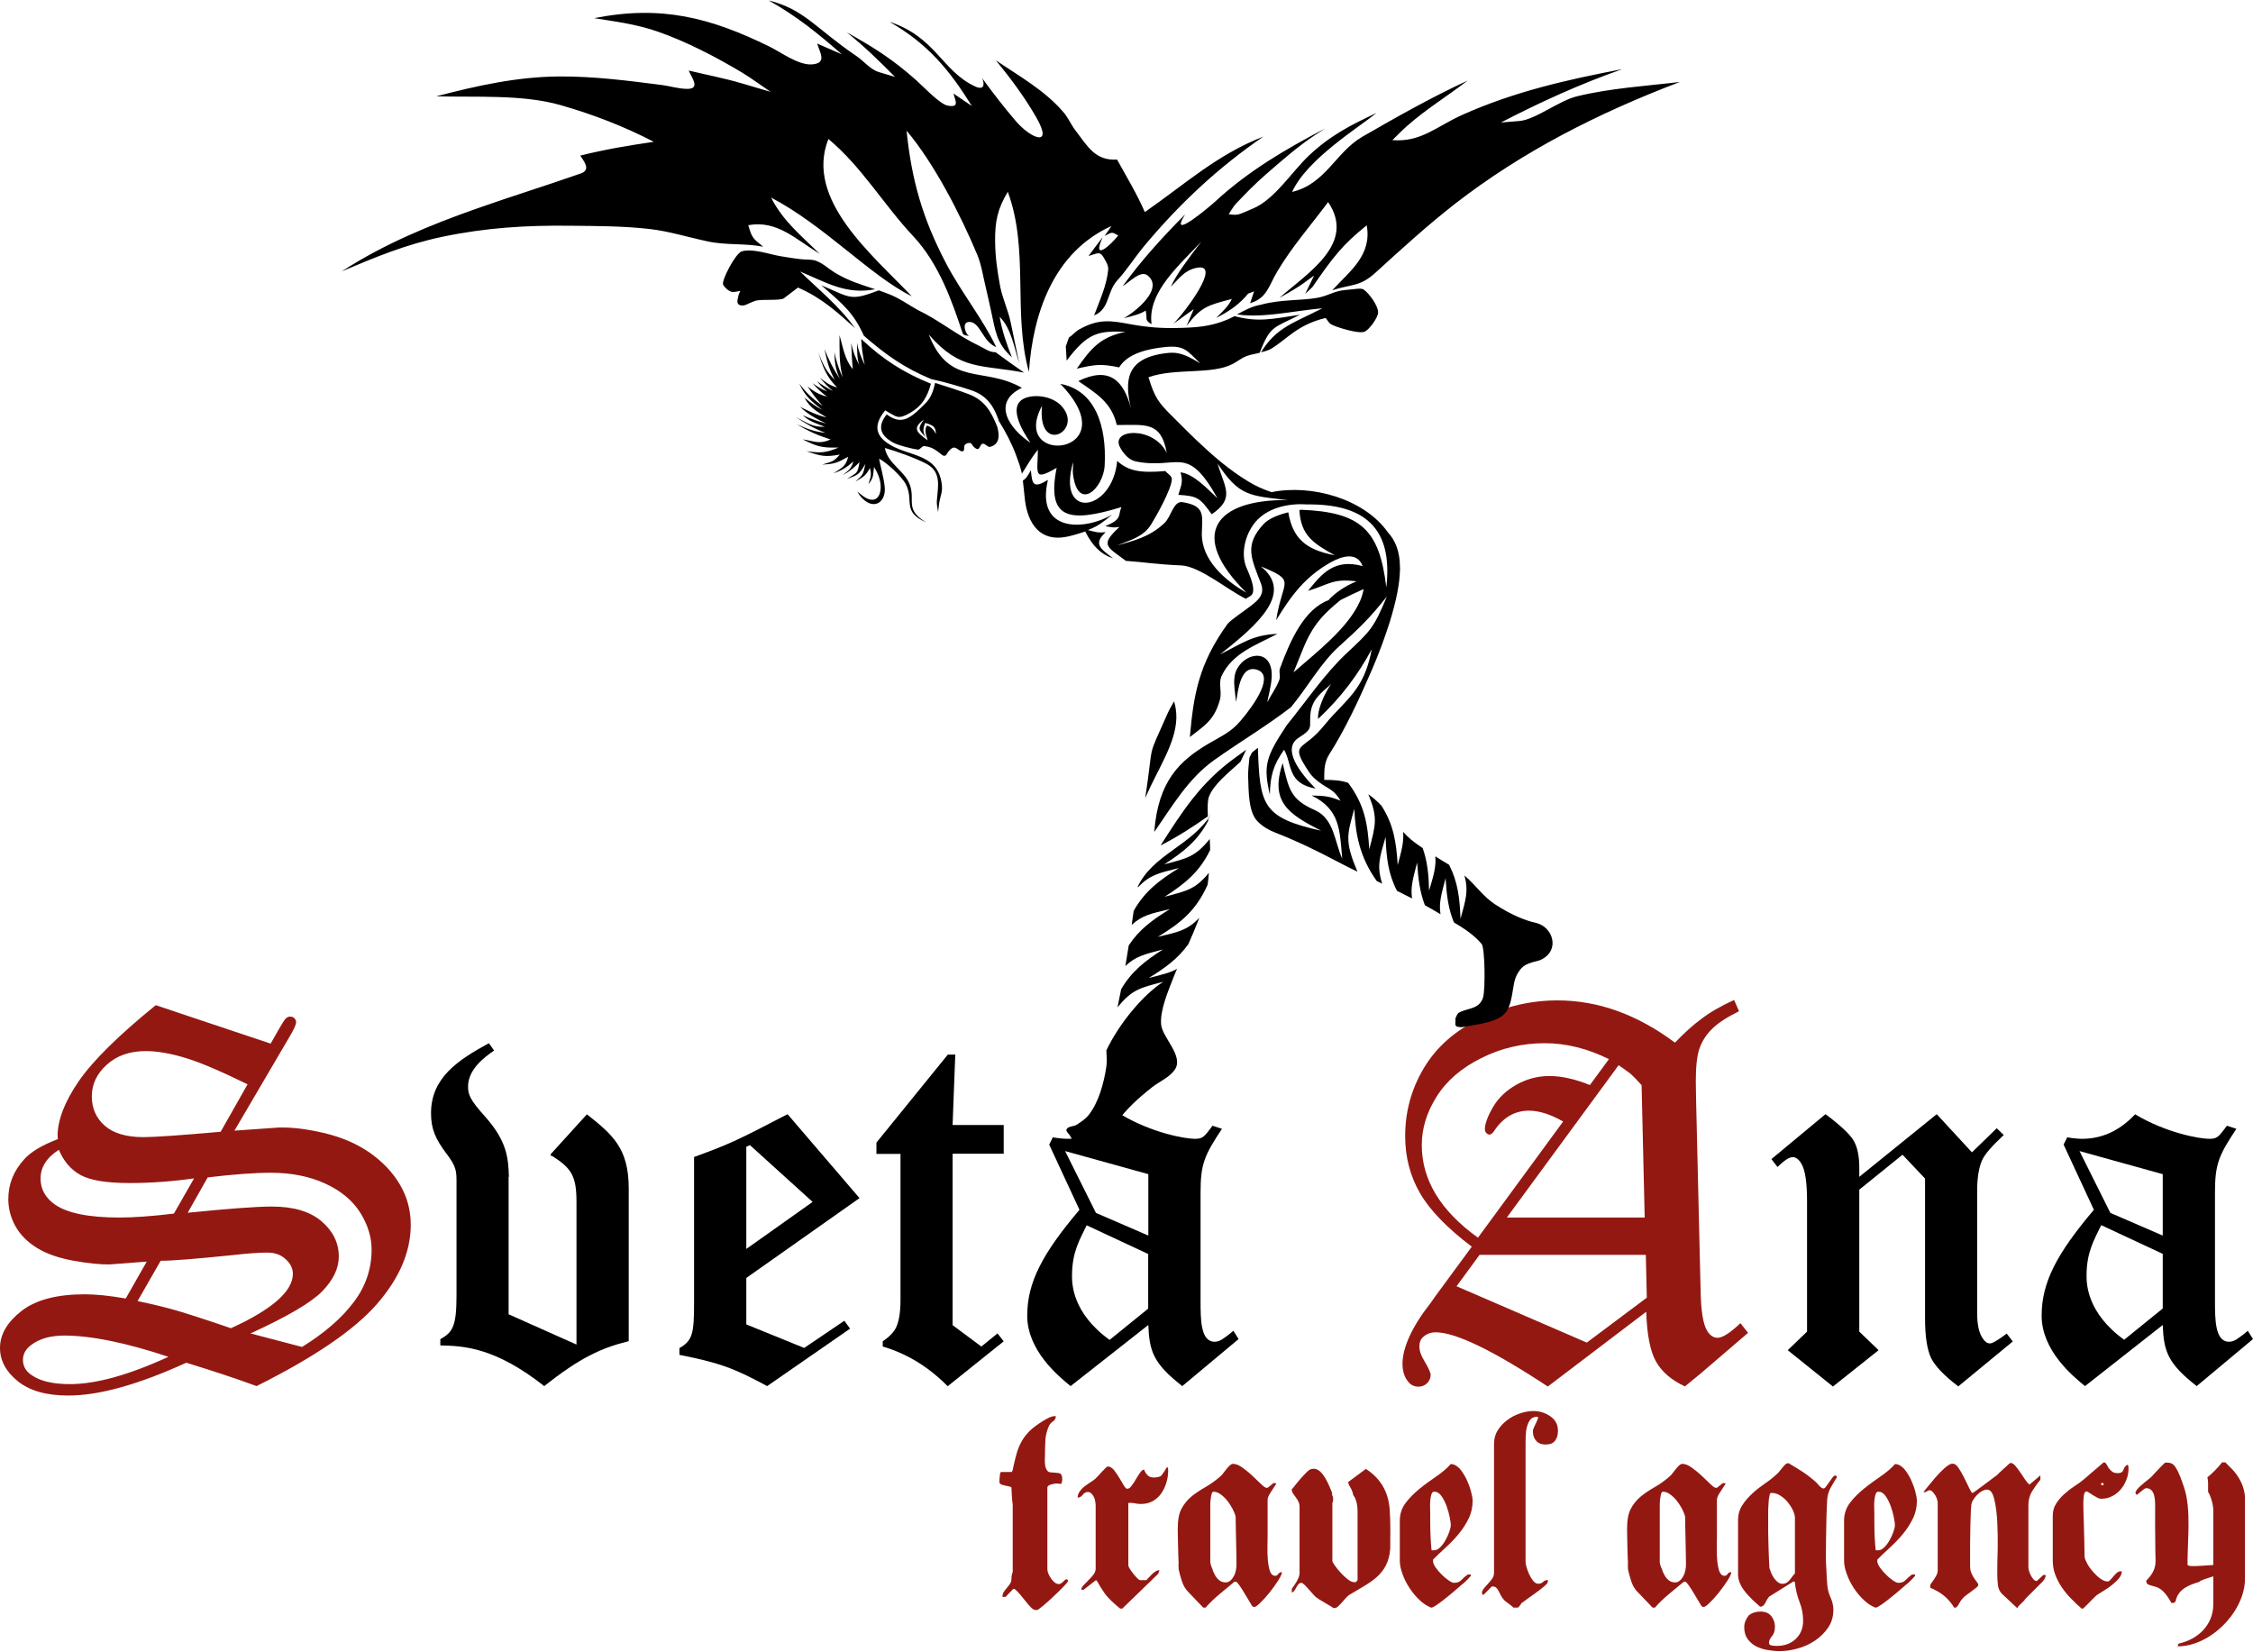 <?xml version="1.0" encoding="utf-8"?>
<!-- Generator: Adobe Illustrator 27.6.1, SVG Export Plug-In . SVG Version: 6.00 Build 0)  -->
<svg version="1.1" id="Layer_1" xmlns="http://www.w3.org/2000/svg" xmlns:xlink="http://www.w3.org/1999/xlink" x="0px" y="0px"
	 viewBox="0 0 1600 1173" style="enable-background:new 0 0 1600 1173;" xml:space="preserve">
<style type="text/css">
	.st0{fill:#941812;}
	.st1{fill-rule:evenodd;clip-rule:evenodd;}
</style>
<path class="st0" d="M110.6,713.8l81.6,27.3l6.1-10.7c2.2-3.8,3.7-6.2,4.6-7.1c0.9-0.9,2-1.4,3.2-1.4c1.2,0,2.2,0.4,3,1.2
	c0.7,0.8,1.2,1.7,1.2,2.7c0,1.7-1.5,5.1-4.5,10.1l-39.3,67l31.2-2.2c9.5-0.3,20.4,1,32.9,4c12.5,3,23.2,7.7,32.2,14
	c9,6.4,16.1,13.8,21.2,22.5c5.1,8.6,7.7,18.2,7.7,28.5c0,19.2-8,37.9-24,56.3c-16,18.4-44.5,37.8-85.5,58.3
	c-14.3-5.3-31-10.8-49.9-16.6c-34,15.5-61.9,23.3-83.8,23.3c-15.6,0-27.6-3.4-36-10.3C4.2,974,0,966.1,0,957.2
	c0-9.6,5.1-18.3,15.2-26.2c10.1-7.9,25.1-11.9,45.1-11.9c7.8,0,17.5,1,29,3l14.9-26.2l-26.5,2c-6.3,0.1-14.7-0.7-25.3-2.6
	c-10.6-1.9-19.3-4.9-26.1-9.1c-6.8-4.2-11.9-9.3-15.3-15.4c-3.4-6.1-5.1-12.5-5.1-19.3c0-10.7,3.8-20.1,11.4-28.4
	c4.8-5.3,12.8-10,23.8-14.2l-0.2-2.2c0-11.3,5-24.3,15-38.9C65.9,753.3,84.1,735.3,110.6,713.8L110.6,713.8z M175.8,770
	c-18.9-9.3-33.7-15.6-44.3-18.8c-10.6-3.2-19.9-4.8-28-4.8c-11.3,0-20.5,3.2-27.6,9.6c-7.1,6.4-10.7,13.9-10.7,22.5
	c0,8.4,3,15.4,9.1,20.8c6.1,5.4,15.3,8.2,27.5,8.2c8.2,0,26.4-1.3,54.9-3.8L175.8,770L175.8,770z M137.8,836.8
	c-15.7,2.2-30.9,3.3-45.7,3.3c-16.4,0-28-1.9-34.9-5.7c-6.9-3.8-12-9.8-15.4-17.9c-8.7,5.5-13,12.4-13,20.5
	c0,7.4,3.4,13.5,10.1,18.3c8.9,6.2,24.2,9.3,45.7,9.3c10.2,0,23.1-0.9,38.9-2.8L137.8,836.8L137.8,836.8z M133.3,861.2
	c28.7-2.9,48.6-4.4,59.8-4.4c15.4,0,27.1,3.5,35.3,10.5c8.1,7,12.2,15.3,12.2,25c0,8.5-4,16.7-11.9,24.8c-7.9,8-24.8,17.9-50.8,29.8
	l36.6,9.6c15.8-9.8,28-20.3,36.6-31.7c8.6-11.3,12.8-23.8,12.8-37.4c0-8.9-2.7-17.7-8.1-26.3c-5.4-8.6-13.7-15.5-24.8-20.6
	c-11.1-5.1-24-7.7-38.5-7.7c-11.7,0-26.7,1.1-45,3.3L133.3,861.2L133.3,861.2z M97.7,923.9c11.4,2.4,20.7,4.7,27.9,6.8
	c7.2,2.1,20,6.2,38.4,12.5c29.2-13.3,43.9-26.2,44-38.6c0-3.8-1.7-7.3-5.1-10.4c-3.4-3.2-7.7-4.7-13-4.7c-6.4,0-14.4,0.6-23.9,1.7
	c-26.3,2.7-43.6,4.1-51.9,4.1L97.7,923.9L97.7,923.9z M119.6,963.5c-30-10-54.6-15-73.8-15.1c-9.9,0-17.7,2.2-23.5,6.6
	c-4,2.9-6,6.4-6,10.7c0,4.4,2,8,6,10.7c6.2,4.4,15.4,6.5,27.3,6.5C68,982.9,91.3,976.5,119.6,963.5L119.6,963.5z"/>
<path d="M559.3,791.2c-35.6,18.5-40.8,21.1-66.4,30.4v103.8c0,21.5-1.1,26.7-10.4,31.9v4.8c27.8,5.6,37.8,8.9,62.3,22.2l58.9-40.8
	l-4.1-5.6l-28.5,19.3l-41.1-16.7v-33l80.4-56.7L559.3,791.2L559.3,791.2z M577.1,853.5l-47.1,33.4v-72.6l2.6-1.1L577.1,853.5
	L577.1,853.5z"/>
<path d="M622.4,811.4l50.7-62.5h5.3l-1.9,50h36.3v20.4h-36.3V941l20.4,15.2l11.5-9.3l4.4,5.6l-39.8,31.9
	c-13.6-13.8-29-23.2-46.1-28.2v-3.7c4.8-3.3,8-6.6,9.6-10.1c2-4.4,3-10.9,3-19.3V819.4h-17.1V811.4L622.4,811.4z"/>
<path d="M861.1,799.4c-5.9,7.8-6.7,9.3-12.6,9.3c-6.7,0-30.4-4.1-52.6-17.4c-8.5,8.9-20.4,17.4-37.8,17.4c-3.3,0-8.9-0.7-10.4-1.1
	l-2.6,5.2l21.5,46.3c-26.3,31.1-37.1,51.5-37.1,75.2c0,24.8,22.2,43,30.8,50l55.2-43.4c0.7,18.9,3.7,27.4,24.1,43.4l40-33.4
	l-3.7-5.9l-2.6,2.2c-4.4,3.3-7,5.6-10.7,5.6c-10,0-10-15.9-10-28.9v-77.1c0-20,2.6-26.3,15.2-45.2L861.1,799.4L861.1,799.4z
	 M815.5,877.4l-37.2-16.1l-21.9-43.9l59.1,16.4V877.4L815.5,877.4z M815.5,929.2L788,951.5c-26.7-19.3-26.7-40.2-26.7-45.7
	c0-16.7,5.6-25.7,10.4-35.7l43.7,20.4V929.2L815.5,929.2z"/>
<path class="st0" d="M1231.5,710.1l3.5,8c-8.7,4.3-15.2,8.5-19.4,12.8c-4.2,4.2-7.1,8.9-8.8,14c-1.7,5.1-2.5,12.7-2.5,22.9
	c0,3.3,0.1,7.6,0.2,13l3.2,135.1c0.2,14.9,1.8,24.6,4.7,29.2c2,3.3,4.5,4.9,7.4,4.9c3.5,0,8.9-3.5,16.2-10.4l5.4,6.9l-33.6,28.8
	l-11.2,9.2c-9.6-4.4-16.5-10.4-20.6-17.7c-4.1-7.3-6.4-19.1-6.9-35.3l-69.9,53.1c-39-25.7-65.5-38.5-79.6-38.5
	c-3.5,0-6.5,1.1-8.9,3.3c-1.8,1.5-2.7,3.8-2.7,6.7c0,3.2,1.2,6.6,3.5,10.3c3,5.1,4.5,8.4,4.5,9.9c0,2.3-0.9,4.3-2.5,5.9
	c-1.7,1.7-3.8,2.5-6.2,2.5c-3,0-5.5-1.2-7.3-3.6c-2.7-3.2-4-7.5-4-12.7c0-5.7,1.7-12.2,5-19.5c3.3-7.2,8.2-15,14.8-23.4
	c1.3-1.8,2.5-3.5,3.6-5.1l25.8-35.1c-17.4-13.2-29.7-25.8-36.7-37.9c-7-12.1-10.6-25.6-10.6-40.6c0-17.4,4.4-33.5,13.3-48.4
	c8.9-14.9,22.2-26.6,40-35.2c17.8-8.6,36.1-12.8,54.9-12.8c28.8,0,56.6,10,83.4,30c6.6-6.9,12.8-12.5,18.8-16.9
	C1214.4,718.8,1222.1,714.4,1231.5,710.1L1231.5,710.1z M1142.6,752.1c-15.2-7.5-30.4-11.3-45.5-11.3c-16.1,0-31.1,3.5-45.2,10.6
	c-14.1,7-24.7,16.2-31.7,27.4c-7,11.1-10.5,22.6-10.5,34.3c0,24.8,13.3,46.7,39.9,65.8l60.5-82.5c-9-5.1-17.1-7.7-24.3-7.7
	c-9.9,0-18.2,4.7-24.5,14.1c-1.2,1.9-2.4,2.9-3.6,2.9c-0.7,0-1.4-0.4-2.1-1.1c-0.7-0.7-1.1-1.6-1.1-2.7c0-3.8,1.9-9,5.7-15.6
	s9.4-11.9,16.8-16.1c7.4-4.1,15.2-6.1,23.4-6.1c8.4,0,18,2.1,28.7,6.4L1142.6,752.1L1142.6,752.1z M1165.8,770.6
	c-3.5-3.9-5.9-6.4-7.2-7.5c-0.8-0.8-3.9-3.1-9.1-6.7l-79.4,108.2h97.9L1165.8,770.6L1165.8,770.6z M1050.8,891l-16.4,22.4l92.5,40
	l42.6-31.9l-0.7-30.4H1050.8L1050.8,891z"/>
<path d="M1375.4,791.2l25,27.1l17.6-17.1l5,4.8c-8.4,7.8-13.5,13.7-15.3,17.7c-2.4,5.3-3.6,12.7-3.6,22.1v86.5c0,8,1.2,14,3.8,17.9
	c1.6,2.5,3.3,3.8,5.3,3.8c1.7,0,5.7-2.3,11.9-7l4.3,5.6l-38.7,31.9c-10-7.6-16.4-14.3-19.3-20.1c-2.8-5.9-4.3-15.3-4.3-28.2v-99.3
	l-16-16.9l-30.7,24.8v100.8l13.7,13.2l-32.4,25.8l-32.1-25.8l13.7-13.2V853c0-13.2-1.3-22.1-4-26.6c-1.8-3.1-3.9-4.7-6.2-4.7
	c-2.4,0-6,2.3-10.8,7l-4.3-5.6l38.4-31.9c10.6,7.9,17.3,14.2,20,18.8c2.7,4.6,4,11,4,19.2v6.5L1375.4,791.2L1375.4,791.2z"/>
<path d="M361.4,835.7c-0.4-13.7-1.5-25.6-17.1-43c-10.7-11.9-11.9-15.6-11.9-21.1c0-12.2,11.5-20.8,18.5-25.6l-3.7-5.2
	c-21.9,11.9-41.1,24.5-41.1,49.7c0,11.1,3,18.2,11.1,28.9c6.7,8.9,7,11.9,7,20v80.8c0,22.2-3,25.9-11.5,30.8v4.4
	c16.3,0.4,38.5,1.1,73.8,28.9c25.2-20,40.4-27.1,60-31.9V843.9c0-28.5-11.5-38.2-29.7-52.6l-25.7,28.3v1.4l0.5-0.4
	c14.5,8.9,17.8,14.8,17.8,33v101.2l-48.2-21.5V835.7L361.4,835.7z"/>
<path d="M1581.5,799.4c-5.9,7.8-6.7,9.3-12.6,9.3c-6.7,0-30.4-4.1-52.6-17.4c-8.5,8.9-20.4,17.4-37.8,17.4c-3.3,0-8.9-0.7-10.4-1.1
	l-2.6,5.2l21.5,46.3c-26.3,31.1-37.1,51.5-37.1,75.2c0,24.8,22.2,43,30.8,50l55.2-43.4c0.7,18.9,3.7,27.4,24.1,43.4l40-33.4
	l-3.7-5.9l-2.6,2.2c-4.4,3.3-7,5.6-10.7,5.6c-10,0-10-15.9-10-28.9v-77.1c0-20,2.6-26.3,15.2-45.2L1581.5,799.4L1581.5,799.4z
	 M1535.9,877.4l-37.2-16.1l-21.9-43.9l59.1,16.4V877.4L1535.9,877.4z M1535.9,929.2l-27.4,22.2c-26.7-19.3-26.7-40.2-26.7-45.7
	c0-16.7,5.6-25.7,10.4-35.7l43.7,20.4V929.2L1535.9,929.2z"/>
<path class="st1" d="M664.1,271.9c-1.1,5-2.8,10.3-6.4,14c-10.9,11.1-17.1,16.4-28,8.4c-6.6,8.2-5,14.8,4.8,20.1
	c3.5,1.9,13.5,4.4,17.4,4.9c1.4,0.1,2.8-2.5,4.2-2.5c4.9,0.3,7.9,2.4,10.7,4.5c2.6,2,4.1,4,6,0.5c0.8-1.4,2.2-3,3.6-3.7
	c2.8-1.4,5.4,3.3,7.5,2.3c1.4-0.6,0.3-3.3,1.3-4.5c0.9-1,2.5-1.6,3.8-1.3c1.3,0.3,1.6,2.1,2.7,2.9c0.9,0.7,2,1.7,3,1.3
	c1-0.4,1.7-3,2.6-3.5c2-1.2,3.9,2.6,6,2c6.7-1.9,6.6-8.1,4.9-14.3c-4-9.9-8.4-18.5-20-23C681.5,277.4,672.5,274.6,664.1,271.9
	L664.1,271.9z M944.3,425.2c3.9-3.9,9.9-8.6,19.1-12.4c-17.2-2-18.4,1.8-34.5,6.8c9.9-12.4,18.8-23.1,38.8-17.6
	c-3.9-10.2-14.3-7.3-22.6-2.7c-18.1,10.1-28.1,23.5-38.8,41.1c4.4-29.1,15.1-27.4-10.9-38.2c23.3,18.6-1.3,40.8-29,62.5
	c15.8-7.8,22.8-13.8,40.8-14.6c-14.9,7.9-32,13.5-39.7,30c-2.3,5,0.3,11.2-1.1,16.6c-3.9,14.3-10.3,18.1-21.4,26.7
	c2.6-29.8,6.2-51.9,26.8-80.4c0.9-0.9,1.8-1.8,2.9-2.7c14.5-11.4,24.9-15.2,20.8-25.9c-6.9-18-12.1-27.3,2-42.4
	c3.5-3.7,10.1-6.4,17.4-8.2c3.1,18.4,12.3,26.6,33,30.5c-15.2-8.4-24.2-14.2-25.1-32.1l1.2-0.2c42.9,1.6,55.7,14.7,60.5,55.1
	c5-42.7-16.1-59.3-56.1-58.9l0,0c-12.5-0.9-26.5,1.9-35.3,10.8c-8.2,8.2-12.7,23.6-7.7,34.6c9.9,21.9,1,18.9-0.4,21.7
	c-12.4-5.7-32.8-23.3-46.3-23.8c-16.1-0.6-29.2-2.6-36.5-3c-0.9-0.1-1.8-0.1-2.6-0.2c-13.6-10.3-18.8-11-4.6-24.1
	c-5.5,0.8-6.3-0.1-10.1-0.5c12.5-5.4,8.8-7.4,11.5-13.6c-37.3,11.4-53.3,8.6-46-27.9c-16.7,9.7-13.6,4.3-13.3-12.8
	c-4.4,5.2-7.7,11.2-11.4,17l-0.1-0.6c-1-4.4-2.5-8.6-4.1-12.8c-3.2-8.5-7.4-16.4-12.1-24c-3.4-10-8.1-18-19.7-21.9
	c-7.5-2.5-19.3-6-28.4-7.9c-19.2-8-32.2-17.2-47.8-30.8c-7.5-16.4-14.2-21.8-30.2-35.8c21.4,9,20.3,11.3,40.8,3.6
	c2.8,1,5.6,2,8.5,3.2c6.7,2.8,12.7,7.1,19.1,10.7c15,7.1,28.1,18.1,43.5,25.4c3.8,1.8,7.6,4.8,11.8,4.6c6.7,4.9,13.4,9.8,20.3,14.5
	c-30.7-5.9-45.1-1.1-67.7-27c14.7,37.5,38.7,22.2,66.1,37.8c-22,10.6-8.5,29.4,6.1,39c-5-7.3-18.4-28.2-1.7-32.4
	c7.9-2,18.4,0.3,23.9,6.5c15.8,17.6-17.5,35.2-14-0.3c-23.7,44,62.1,34.9,13-15.6c24.8,4.5,33,29.9,31.5,57.9
	c-0.9,16.5-19.1,33.4-22.5,6.2c-0.4-2.8,0.2-5.8,0.1-8.5c-12.1,41.4,27.9,35.6,31.3-0.9c8,7.3,16.6,8.7,34.2,7.2
	c1.5,1.9,4.6,3.3,4.6,5.8c-0.2,7-11.1,26.3-14.7,32.1c-5.7,9.1-15,11.1-24.3,15c12.8-3.7,23.1-6.1,33.6-15.8
	c5.2-4.9,6.4-16.1,13.1-15c16.2,2.7,13.9,9.4,13.6,22.1c-0.4,18.9,16.5,33.6,31.7,42.2c-41.9-41.2-22.2-66.3,29.2-65.8
	c-27.4-3.1-34.5-2.9-49.7-25.9c4.9,17,12.7,24.5-4.2,36c-8.2-11.4-9.8-13-23.7-13.8c2.1-7.2,3.5-8.6,1.6-16
	c9.7,1.3,19.3,12.1,26.2,18.4c-21.9-39.1-27.8-20.1-57.9-26.1c-4.9-1-8.6-5.3-11.1-9.7c-7.8-13.6,23.8-15.7,33,3.7
	c-4.1-22.9-15.2-19.8-35.5-19.9c-3.7-16.2-14.8-22.5-27.3-31.2c21.4-10.4,32.1-1.3,37.5,19.9c-5-20.6-3.7-36.9,26.5-39.9
	c9-0.9,15.2,3.2,22.6,7.4c-9.3-8.7-10.9-12.9-24.6-11.6c-11.4,1.1-26.9,4.2-33,14.5c-12.8-2.7-17.1-2.1-30.1,0.9
	c10.2-14.7,16.8-22.4,34.6-26.2c-19-0.7-26.7,0.3-41.8,20.5l-0.6-10.1l2.2-6.3c2.6-1.6,4.5-4.2,7.2-5.7c14.1-8,22.9-6.3,37.4-3.6
	c11.2,2,21.2,2.8,32.7,2.5c12.9-0.3,23.1-0.9,35.1-5.9c1.8-0.8,3.5-1.6,5.2-2.5c16.5,4.3,25.4,2.3,46.5-1
	c-18.6,9.5-21.1,7.5-28.6,27c-1.5,0.3-2.9,0.7-4.3,1c-7.7,1.4-9.6,4.2-15,7c-15.1,7.8-40.6,2.6-59.7,9.4
	c4.3,13.8,6.6,17.6,16.9,27.7c5.7,5.6,11.3,11.4,17.1,16.9c11.8,11.2,23.2,21.1,37.2,29.6c5.2,3.2,10.7,5.5,16.2,7.4
	c28-5.8,65.7,4.5,82.6,28.5c5.6,6,8.5,14,8.6,24.6c0,0.8,0.1,1.5,0.1,2.3l-0.1-0.2c-0.2,9.9-2.6,21.9-7.2,36.8
	c-3.5,11.2-7.9,23-13,34.8c-9,20.8-18.7,41.6-29.8,59c-4,6.3-3.7,11.5-3.8,18.5c7.5,0,12.4,0.5,17,2.1c11.6,15.4,13.9,29.1,15,47.2
	c4.5-17.2,6.3-22.4-0.7-39.1c3.7,2.6,6.7,5.3,9.4,8.2c8.6,13.4,10.5,26,11.5,42.1c2.8-10.5,4.5-16.6,3.8-23.6c0.9,1,1.9,2,2.9,3
	c3.3,3.2,7.1,5.9,11,8.5c3.4,9.4,4.3,19,4.6,30.3c3.2-10.9,5.1-17,4.4-24.4c3.2,2.1,6.5,4,9.8,6c6.2,12.2,7.6,23.9,8.1,38.4
	c3.8-13.9,5.8-19.9,2.8-30.8c7.6,6.4,13.3,15,21.6,20.4c11.8,7.7,21.6,11.6,29,13.2c12.3,2.7,17.7,19.7,3.6,26.3
	c-1.9,0.9-4.1,1.1-5.9,1.7c-4.3,1.4-6.5,2.3-9.2,5.9c-3.2,4.5-3.7,7.7-4.6,13.2c-0.9,5.5-1.7,11.4-4.8,16c-4.5,6.8-18,8.7-25.2,9.9
	c-3.3,0.5-6.9,1.8-10,0.6c-1.6-0.6-0.7-3.4-0.9-5.1c0-0.3,0-0.7,0.1-0.9c0.7-1.3,1.1-3.1,2.4-3.8c6.1-3.4,14.4-2.2,17.1-10.7
	c1.7-5.5,1.4-35.3-1-38.1c-5.4-6.4-12.5-11-19.7-15.3c-4-9.7-5.2-19.6-5.9-31.4c-3,11.5-4.9,17.7-3.6,25.6
	c-3.6-2.2-7.4-4.3-11.1-6.4c-3.6-9.4-4.8-19-5.5-30.3c-3,11.5-4.8,17.6-3.6,25.5c-3.6-1.8-7.1-3.6-10.7-5.4
	c-6.3-12.1-7.6-23.8-8.1-38.3c-4.3,14.9-6.4,20.7-2.4,33.2l-3.9-1.9c-11.8-16.5-15.2-32.8-15.9-51.3c-5.2,18.7-6.9,23.1,2.2,44.7
	c-5.4-2.6-10.7-5.3-16-8.1c-12.9-6.8-26.6-13.5-42.7-19.8c-4.4-1.7-8.7-4.3-12.1-7.7c-6.9-6.8-6.4-22.5-6.8-31.3
	c-0.2-4.7,0.5-9.4,0.9-14.1l1.8-3.6l4.2-3.4c1.4,40.5,2.9,49.6,44.9,58.9c-22.9-11.7-36.6-20.3-27.3-48c4.4,18.3,5.3,25.7,22.9,33.4
	c13.8,6.1,14,22.9,19.4,34.4c-1.8-19.6-1.2-34.8-21.7-44.8c8.7,0.2,12.4,0.4,20.5,3.7c-4.9-8.2-8-7.8-15.3-13.2
	c-2.7-2-5.3-4.4-7.1-7.2c-12.9-19.5-6.4-15.3,5.7-27.4c4.1-4.1,7.9-9.4,12-13.6c14.4-15,22.3-22.6,26.9-46.2
	c-9.7,18-21.6,34-38.1,49.5c-0.8-5.5,4.1-17.7,9.2-24.7c-7.5,6.7-13.7,10.9-14.7,21.4c-0.9,9.3,2.4,9.9-8.2,16.6
	c-12.7,8,1.4,25.6,11.9,36.2c-20.4-3.8-16.4-17.1-22.4-27.6c-7.7,11-9.8,18.4-10.1,31.9c-4.7-20.6-3.1-26.6,12.2-49.6
	c0.1-0.1,0.2-0.1,0.2-0.2c13.1-16.2,27-36.5,41.9-50.4c17.3-16.2,19.5-18.1,28.8-40.5c-12.2,15.4-19.9,22.8-33.7,35.2
	c-13.2,11.8-22.6,29.2-34.4,43.4c-17.7,13.6-36,24.4-54.6,37.6c-18.5,13.2-29.7,32.7-42.5,51c2.8-36.4,18.2-50.7,38.7-62.8
	c9-5.3,15.7-8,22.5-16c10.1-11.8,24.9-33.2,11.1-36.6c-11.1-2.7-12.7,14.5-14.2,23.1c-0.9-9.5-2.8-17,0.7-23.5
	c6.6-12.3,25.7-14.5,24.6,6.1c-0.4,6.8-2.6,13.8-3.1,17.6c2.5-5.1,6.2-9.7,8.6-16.1c0.8-2.1-0.4-5.5,0.3-7.7
	c7.5-20.6,17.5-42.4,34.6-48.7L944.3,425.2L944.3,425.2z M968.4,418.3c-5.5,2.4-11,5.1-16.4,7.8c-12.1,9.9-19.6,17.4-26.6,34.6
	l-6.8,16.8c16.1-14.2,38.9-31.4,47.4-51C967,424.1,967.9,421.3,968.4,418.3L968.4,418.3z M977.2,193.3c18.4-16.8,36.3-33.1,56-48.5
	c48.1-37.3,101.5-64.4,159.8-86.6c-24.1,2.9-49.5,4.4-73.1,10.2c-12.8,3.1-29.4,16.5-40.7,17.5l-13.3,1.1
	c28.4-14.7,56.1-27.3,86.2-37.9c-39.3,7.5-76.9,16-113.7,32.5c-17.9,8-29.3,19.6-49.6,17.9c3.5-3.4,6.9-6.9,10.5-10.1
	c13.6-12,28.7-21.2,43-32.2c-26.1,12.1-49.8,25.5-74.8,39.9c-18.9,10.9-26,33.5-49.9,39.2c10.7-23.4,47.2-45.7,60-56.1
	c-18.8,8.8-33.1,16.1-48.5,30.7c-11.8,11.3-24.1,30.8-39.1,37.1c-10.9,4.6-10.5,5.1-17.4,4.1c1.7-2.5,3.1-5.3,5.2-7.5
	c6.7-7.1,13.5-14.1,20.9-20.5c10.4-9.1,23.9-20.9,35.5-28.4l7-4.5c-28.1,14.6-54.8,30.3-78.3,52c-3.3,3.1-33.9,29-21.3,9.1
	c-16.7,16.7-31.9,33.7-44.3,50.9c4.8-2.8,12.7-11.6,17.7-7.6c13.3,10.8-14.6,29.7-17.2,30.4c7.5-1.7,13.4-3.6,15.8-5.5
	c1.5,5.9-1.3,6.5,4.2,9.7c-3.1-23,20.6-42.6,35.4-58.7c-9,11.7-17.9,23.5-21.7,32.1c6-5.9,9.5-11.6,18.3-13.4
	c18.7-3.9-9.1,32.5-16.5,39.7l14.5-10.4l-5.2,12c10.6-13.9,15.5-14.8,32.2-19.2c-2.1,4.8-6.7,9.1-11.1,13.4
	c9.7-4.7,17-10.2,22.7-17.2l4.2-1.6l-2.8,8.4c12-3.6,13-11.9,19.2-22.4c10.3-17.4,24.1-33.2,36.2-49.4c19.8,29.3-13.9,49.9-34.6,68
	c17.2-9.4,20-12.8,24.6-15.8l-6.3,13l5.1-4.8c15.1-22,21.6-30.2,38.6-43.9c3.8,21.1-11.7,32.3-24.5,46.1
	C960.4,201.5,965.6,203.9,977.2,193.3L977.2,193.3z M723.8,257.9c-3.4-10.4-5.6-24.9-13.9-32.9c1.8,10.1,4.9,19.2,8.7,28.7
	c-11.1-10-11.7-19-14.8-33c-1.3-5.8-2.5-11.5-3.9-17.3c-1.8-7.4-2.9-15.2-5.8-22.3c-11.8-28.3-30.7-65.2-50.3-88.3
	c3.7,35.6,11.4,62.3,28,94.1c10.7,20.5,25.8,39,35.7,59.6c-9.7-3.8-11.2-17.7-19-17.9c-6-0.1-2.8,9-0.1,10.2c-1.5-0.7-4.1-0.4-4.7-2
	c-7.4-22.3-16.7-49.3-35-68.9c-21.1-22.4-36.6-49.4-60.4-69.2c-17,42.9,31,82,59.2,111.7c-29.1-14.3-61.9-50.2-99.9-70.1
	c8.3,16.5,21.5,27.2,34.6,40c-17.2-10.4-30.2-24.1-50.8-20.4c2.6,8.9,3.1,9.3,10.6,15.3c-13.2-2.6-26.1-0.9-39.5-3.8
	c-13.8-2.9-27.3-7.2-41.3-8.8c-18.5-2.1-37.2-2.1-55.9-2.3c-31.6-0.4-60.5,1.4-91.4,7.9c-25.7,5.4-47.1,14.3-71.2,24.5
	c30.3-19.6,62.9-33,96.2-44.7c24.3-8.6,49-16.2,73.5-24.8c7.6-2.6,2.2-8.7-0.3-12.7c17.5-4.4,34.4-7.2,52.2-9.8
	c-21.2-11-43-19.4-66-26c-27-7.8-60.4-5.5-88.5-6.3c28.8-7.5,57.3-13.9,87.3-14.1c24.4-0.2,49.1,3,73.2,6.1
	c5.9,0.8,11.7,2.7,17.7,2.7c9.6,0.1,3.3-7.8,1.1-13c12.5,3,25.1,5.4,37.4,9l20.7,6.1c-6.7-4.5-13.2-9.4-20.1-13.6
	c-18.7-11.2-40.2-22.4-60.7-29.4c-14.5-5-29.3-6.9-44.4-9.3c47.7-9.5,82.6-0.3,124.3,20.1c8.4,4.1,20.8,13.6,30.7,12.7
	c10.4-1,5.3-8.2,3.3-14.8l17.6,7.7c-17.7-15.4-31.7-26.8-52-38.3c25.6,6.5,33,19.6,62.3,39.5c5.5,3.7,9.7,9.5,16,11.4l11.4,3.4
	C624.5,43.4,613.9,33,601.4,23C621,33.9,634,42.2,650.6,56.9C654.9,60.7,667.4,74,673,75c8.7,1.6,5.4-3.4,4.1-8.6l13.1,8.9
	c-15.9-25.5-31.1-44.1-58.5-59.8c32.9,10.8,37.1,34.8,60.6,45.8c6.9,3.3,7-1.8,5.2-5.8c7.7,10.6,15.5,20.7,24,30.6
	c10.7,12.4,26.9,18.9,14.4-2.8c-8.2-14.3-18.2-27.7-28.7-40.5c16.9,11.5,34.9,21.4,48.3,37.2c3.2,3.8,5.1,8.5,8.1,12.4
	c8.8,11.6,14.2,21.9,29.7,20.9c6.8,12.4,14.1,24.3,19.7,37.3c28.2-19.5,51.2-40.8,84.2-53.6c-32,21.9-59.3,47.4-84.3,77.3
	c-6.8,8.1-12.4,17.1-19.5,24.9c-7.6,8.5-5.3,20.3-16.4,24.8c3.9-10.5,8.9-21.2,10-32.4c0.2-1.9-0.5-3.8-1.4-5.5
	c-4.3-8.1-4.2-6.9-12.6-4.3c3.4-4.5,6.7-9,10.1-13.4c-8.2,18,5.9,5.6,11-1.2c-4.9-2.8-4.2-2.3-9.7,0.3c1.7-2.3,3.4-4.6,4.9-7
	c-41.3,18.7-55.8,62.3-58.6,103.6c-11.6-41.8,0.3-86.5-15-127.9c-7.2,12-9.2,20.9-9,35.5c0.1,10.7,1.6,21.3,3.6,31.8
	c1.7,8.6,5.6,16.7,7.4,25.2L723.8,257.9L723.8,257.9z M594.5,275.1c-7.3-7-10.4-14.8-13.3-24.9c2.9,8.1,5.5,13.5,11.6,19.5
	c-4.1-7.6-5.5-13.2-7.3-21.8c3.2,8,6.2,13.9,10.9,21.1c-3.2-7.1-3.5-11-3.9-18.9c1.5,6.6,3.1,11.6,5.9,17.9
	c-2.7-11.1-2.1-18.8-2.2-30c2.5,8.8,3.7,17.3,9.4,24.1c-0.6-6.2-0.8-12.3-1.1-18.5c1.3,6.2,2.8,10,5.7,15.7
	c-1.7-5.1-1.4-10.5-1.6-15.9c1.1,6.1,2.9,10.1,5.5,15.7c-1.4-6.3-2.2-12.4-2.5-18.4c15.4,14.5,30,23.9,49.5,31.8
	c-2.5,9.2-6.2,15.7-14.6,20.6c-9.1,5.2-9.5,2.9-17.9-1.7c-5.4,6.8-9.5,15.3,1.1,22.9c14,10.1,34.9,6.9,38.8,27.5
	c1.5,7.8-0.8,9.7-1.6,16l-0.7,5.8c-0.3-2.6-1.1-5.3-0.9-7.9c0.7-9.8,3.6-20.3-7.1-26.2c-7.3-4-22.2-9.3-29.8-11.4
	c2,11.2,13.8,15.9,17.6,25.8c4.4,11.5-4,17.8,11.9,27.1c-17.7-7.7-8.6-15.4-14.6-27.1c-2.8-5.5-13.6-15.4-19-18.2
	c0.5,3.7,3.3,12.9,4,20.2c1,10.2-7.1,16.6-15.7,8.2c-1.5-1.5-2.8-3.2-3.7-5c1.1,0.9,2.8,2.3,4.6,3.6c8.1,5.4,12.3,0.1,11.9-7.9
	c-0.2-4.6-2.2-9.2-4.7-13.2c-0.8,6-0.1,7.5-4,12.2c1.6-5.2,2.4-6.1,1.1-11.5c-3,5.6-4.6,6.3-10.3,9.7c5.4-5,5.3-4.5,7.1-12.6
	c-4.5,7.5-4.8,7.7-13.1,10.7c7.1-4.7,7.4-3.2,8.9-11.9c-4.1,4-6.8,6.5-11.9,9.2c4.5-3.8,5.7-4,7.6-9.7c-5.3,4.4-7.6,6.1-14.2,8.4
	c5.7-3.7,8.9-4.9,10.4-11.7c-7.6,4.2-9.6,5.1-18.4,5.5c6.6-2.1,7.9-1.7,12.5-7.1c-10.4,1.9-13.5,1.1-23.7-2.4
	c10.4,1.4,13.3,1.3,22.9-2.6c-12.3,0.3-15-0.6-25.6-5.8c8.6,1.3,11.6,3.7,19.9,0.1c-8.9-2.9-15.7-5.8-23.8-10.7
	c7.6,3.3,12,5.1,20.2,6c-8.3-3.1-13.8-6.4-21.1-11.2c8.2,4,11.2,7.1,20.6,6.9c-6.5-2.6-10.5-3.5-15.7-8.2c5.7,2.5,10.7,4.2,16.7,5.9
	c-7.5-3.7-12.6-6.2-18.6-11.9c6.7,3.3,11.5,5.8,18.8,7.5c-7.2-4.4-11.7-6.7-15.8-14.1c4.4,3.6,7.8,6.2,12.8,8.8
	c-7.5-5.9-12.4-9.8-16.4-18.8c4.8,6.7,9.9,11.2,16.7,16c-4-4.3-7.5-8.9-10.8-13.8c4.3,3.3,8.1,5.8,13.8,7.1c-3.9-2.7-7.2-6-10.3-9.5
	c3.3,2.3,6.6,4.5,10.4,5.8c-2.9-2.2-5.2-4.7-7.2-7.3c3.3,2.7,7.2,4.9,11.3,7.1c-3.8-3.2-6.5-6.3-9.3-9.4
	C586.3,271.2,589.2,273.9,594.5,275.1L594.5,275.1z M621.5,205.4c-9.6-3.2-18.7-5.8-28.5-11.7c-4.6-2.8-8.1-6.4-13.2-8.4
	c-3.2-1.3-7.2-0.8-10.6-1.2c-5.1-0.5-10.1-1.4-15.1-2.2c-7.7-1.3-19.8-5.7-27.3-3.4c-4.6,1.4-14.9,21.3-13.2,23.8
	c1.7,2.6,4.9,5.6,8,5l4.2-0.7c-0.4,1-1.1,1.9-1.3,3c-0.4,1.9-1.3,4.1-0.5,5.9c0.6,1.3,2.5,1.5,3.9,1.4c1.6-0.1,3.1-1.2,4.6-1.7
	c1.4-0.6,2.8-1.3,4.3-1.7c4.8-1.2,17.4,0.2,19.9-1.7l10-7.6c17,7.4,27.5,17.2,40.5,28.8c-11.4-15.9-26.3-27.7-39-40.2
	C587.2,200.8,601,209.4,621.5,205.4L621.5,205.4z M726.4,341.3c0.6,4.5,0.9,9.3,1.5,13.9c2,16.3,10.5,29.7,29.4,26
	c3.6-0.7,8.5-2.1,13.4-3.8c5.1,10.2,11,16.2,19.8,19.1c-8.9-6.9-14.4-10.1-5.3-18.6c-5.5,0.6-7.2-0.1-12.6-1.5
	c8-3.2,10.3-5.4,17.2-10.9c-20.2,11.6-54.4,12.5-45.6-24.7c-10.5,6.3-11.2,3.2-12.1-6.9C729.4,338.7,728.5,340,726.4,341.3
	L726.4,341.3z M895.5,250.2c2.5-0.6,4.9-1.3,7.2-2.5c11.5-7,18.6-17.1,38.7-21.9c1.3,1.5,2.2,3.5,3.9,4.5c3.5,2,19.3,6.9,23.6,5.3
	c3.4-1.2,9.8-10.2,9.8-13.7c0.1-4.6-6.3-13.6-10.3-16.3c-1.9-1.3-6.2-0.2-12.7,0.3c-8.5,0.7-12.2,4.2-20.3,5.6
	c-11.7,2.1-25.9,1-40,4.9c-6.4,1.1-11.6,4-16.9,6.9l0.8,0.1c18.6,2.4,38.2-2.5,59.8-4.5C918.4,229.6,906.5,232.3,895.5,250.2
	L895.5,250.2z M885,532.4c-2.5,1.8-5.2,3.8-8,5.8c-24.2,17.5-37.2,37.7-52.8,62.2c12.2-6.3,22.5-12.9,33.6-20.7
	c-0.3-5.8-0.3-11,0.7-13.8c3.3-9,14.4-17.5,22.4-24.9L885,532.4L885,532.4z M833.7,497.6l1.7,12.6c-0.6,18.1-13.1,35.7-22.1,56.5
	c6.5-42.5,0.5-25.3,15.9-60.1c1.3-3,3.1-5.8,4.6-8.6l1.6,12.2C835.5,506,835,501.9,833.7,497.6L833.7,497.6z M810.8,587.3
	L810.8,587.3l0.1,0.8L810.8,587.3L810.8,587.3z M807.9,629.7l-0.2,0.5c10.9-23.6,38.2-29.3,52.6-52.2l-8.5,14.2l6.2-10.3l0.1,0.8
	c-7.5,14.3-17.6,22.3-31.3,31.1c16.4-4.3,22.1-5.4,32.3-18c0.2,3,0.3,5.6,0.3,7.6l0,0.2c-7.6,15.7-18,24-32.3,33.2
	c16-4.2,21.8-5.3,31.4-17c-0.2,2.9-0.5,5.7-0.9,8.5c-8.3,18.6-19.4,27.3-35.4,37c14.7-3.5,20.9-4.6,29.5-13.5l-0.3,0.8
	c-2.3,6-4.9,12-7.5,17.9c-7.4,10.3-16.5,16.9-28.1,24c9.1-2.3,14.9-3.6,20.1-6.5c-0.8,1.8-1.6,3.6-2.3,5.5c-3.6,9.4-10,23.7-9,34.1
	c0.9,9.3,16.3,22.4,9.7,32c-3.8,5.5-10.6,8.2-15.9,12.3c-10.3,8.1-17.8,15-25.8,25.5c-2.2,2.9-3.3,6.6-6.1,9.1
	c-3.1,2.7-7,4.6-10.9,5.9c-2.6,0.9-10.2,0-12.5-1.5c-1.6-1-2.3-3-3.3-4.6c-0.9-1.4-3.2-3.1-2.3-4.5c1.4-2.2,4.9-1.7,7.1-3.1
	c3.1-2,6.3-4.1,8.6-7c7.2-9.2,10.8-23,12.5-34.3c0.6-3.8,0.1-7.6,0-11.5c9-18.9,25.8-39.3,40.4-48.7c-16.5,4.3-22.2,5.4-32.5,18.2
	l0,0c0.9-4.2,1.7-8.6,2.6-12.9c7.3-12.6,16.9-20.1,29.7-28.3c-13.2,3.5-19.5,4.9-26.7,11.8c0.8-4.9,1.6-9.8,2.4-14.7
	c7.5-11.3,16.9-18.2,29.2-25.7c-13.3,3.1-19.6,4.3-27.1,11.2c0.5-3.4,0.9-6.7,1.4-10c8-14.1,18.3-21.8,32.2-30.4
	c-14.5,3.6-20.6,4.8-29.1,13.6L807.9,629.7L807.9,629.7z M807.6,630.5C807.6,630.5,807.6,630.5,807.6,630.5L807.6,630.5L807.6,630.5
	z M656.1,297.9c-4.4,6.6-4.1,6.7,1.4,12.7c-2.1-3.2-2.3-6-0.4-10.3c5.7,1.8,7.3,2.6,7.6,7.9c-1.2-2.2-3.1-5.1-6.4-6
	c-2,2.5-0.8,6.4,0.5,10.5C650.9,306.9,647.7,304.2,656.1,297.9L656.1,297.9z"/>
<path class="st0" d="M1547.5,1167.1c-0.8,0.4-0.9,1.2-0.9,2c23.3,0,47.7-24.8,47.7-48v-57.1c0-7.9-4.2-15.8-9.7-21.3l-4.3-4.3h-2.2
	c-3.2,4-6.6,7.5-10.5,10.7c0.2,1.2,0.5,2.3,0.5,3.6v6.7c2,3,3.7,9.4,3.7,13v66.8C1571.8,1153.9,1561,1164,1547.5,1167.1
	L1547.5,1167.1z M1551,1056.1c-1.7-4.9-3.3-10-6.1-14.3c-1.9-2.9-3.9-3.2-7.1-3.2c-0.6,0-7.5,7.4-8.3,8.3c-1.7,2-2.4,2.6-4.5,4.2
	c-2,1.6-8.5,6.5-8.5,9.1l0.9,1.4l5.4-4.3c0.4-0.2,0.9-0.5,1.4-0.5c6.1,0,6.3,8.1,6.3,12.4c0,8.6-0.1,17.2,0.1,25.8
	c0.1,4.3,0,8.6,0.2,12.9c0.2,6.1-2.4,10.3-6.6,14.5c0,2.5,1.1,2.8,3.4,3.5c0.9,0.3,1.8,0.5,2.8,0.8c5.6,1.3,9,7,11.7,11.6
	c1.5,0,2.7,0,3.1-1.9c1.9-8.1,9.6-11,16.8-13.1c0-1.5,14.8-4.8,13.5-5.8c-0.8-0.7,5.5-5.5,2.7-6c-6.6-1.1-24.7,2.3-24.7-0.5
	C1553.4,1094.4,1556.3,1071.6,1551,1056.1L1551,1056.1z"/>
<path class="st0" d="M719.6,1128.3h0.5h0.3c1.5,1.1,2.9,2.6,4.3,4.3c1.4,1.7,2.8,3.4,4,4.9c1.2,1.6,2.4,3,3.6,4.1
	c1.1,1.1,2.2,1.7,3.1,1.7h1.2c0.3,0,1.6-0.9,3.9-2.8c2.3-1.9,4.7-4,7.2-6.4c2.6-2.4,4.9-4.7,7.1-6.9c2.2-2.2,3.4-3.7,3.6-4.3v-0.9
	l-0.9-0.5h-0.5c-0.2,0-0.9,0.6-2,1.7c-1.1,1.1-2.2,1.7-3.1,1.7c-1.9-0.1-3.7-1.4-5.5-4c-1.7-2.6-2.6-4.7-2.6-6.6v-57.9
	c0-0.9,0.7-1.6,2.2-2.1c1.5-0.5,2.9-0.8,4.3-0.8c1.2,0,2.3,0.1,3.2,0.3l0.5-0.9c0,0,0.1-0.3,0.2-0.9c0.1-0.6,0.2-1.1,0.2-1.3
	c0-2.8-0.8-4.4-2.3-4.6c-1.5-0.2-3.3-0.4-5.2-0.5c-1.5,0-2.6-0.4-3.2-1.3c-0.7-0.9-1.1-1.9-1.4-3.2c-0.2-1.3-0.3-2.7-0.3-4.1
	c0.1-1.4,0.1-2.6,0.1-3.7c0-3.6,0.1-7.2,0.3-10.6c0.2-3.5,1.1-6.9,2.6-10.3c0.7-1.2,1.6-2.3,2.9-3.1c1.2-0.8,1.9-2,1.9-3.7
	c-1.6,0-3.1,0.3-4.6,1c-1.5,0.7-3,1.5-4.4,2.4c-3.7,2.3-6.8,4.5-9.1,6.7c-2.3,2.2-4.3,4.6-5.8,7.2c-1.5,2.6-2.8,5.4-3.7,8.5
	c-0.9,3.1-1.8,6.7-2.7,10.8c0,0.6-0.1,1.2-0.4,1.9c-0.3,0.7-0.5,1.1-0.8,1.2h-7.3c-0.5,0-0.8,0.7-0.9,2.1c-0.2,1.4-0.3,2.4-0.3,3
	v2.6c0.5,0.7,1.1,1.2,2,1.4c0.9,0.3,1.8,0.5,2.7,0.7c0.9,0.2,1.7,0.3,2.5,0.5c0.7,0.2,1.2,0.4,1.3,0.8c0,0.5,0,1.2,0.1,2.4
	c0.1,1.1,0.1,2.3,0.2,3.6c0.1,1.2,0.1,2.4,0.3,3.6c0.1,1.1,0.2,1.9,0.3,2.4v48c-0.3,0.7-0.6,1.4-0.7,2.2c-0.1,0.8-0.2,1.6-0.2,2.4
	c0,1.4-0.3,2.6-1,3.6c-0.7,1-1.4,2-2.2,2.9c-0.8,0.9-1.5,1.9-2.2,2.9c-0.7,1-1,2.2-1,3.6h2.2L719.6,1128.3L719.6,1128.3z"/>
<path class="st0" d="M778,1122.3h0.3h0.5c2,3.6,3.9,6.6,5.5,8.9c1.6,2.3,4.1,4.9,7.2,7.7c0.5,0.5,1.2,1.1,2.3,2
	c1.1,0.9,1.7,1.4,2,1.4h1.2l25.5-24.7c0,0,0.1-0.2,0.3-0.7c0.2-0.5,0.3-0.8,0.3-1l0.3-0.9c-0.9,0-1.8,0.3-2.8,0.9
	c-1,0.6-1.9,1.4-2.7,2.2c-0.9,0.9-1.6,1.6-2.3,2.4c-0.7,0.7-1.2,1.3-1.5,1.6h-4.3c-0.6,0-1.3-0.5-2.2-1.4c-0.9-0.9-1.8-2-2.8-3.2
	c-1-1.2-1.8-2.4-2.5-3.5c-0.7-1.1-1-2-1-2.6v-43.9c0-0.2,0.2-0.3,0.5-0.3h0.9c1.2,0,2.4,0.1,3.6,0.4c1.1,0.3,2.5,0.4,4.1,0.4
	c3.1,0,5.8-0.7,8.2-2c2.4-1.4,4.4-3.1,6-5.4c1.6-2.2,2.8-4.8,3.7-7.7c0.9-2.9,1.3-5.8,1.3-8.8c0-0.2,0-0.7-0.1-1.3
	c-0.1-0.6-0.3-0.9-0.8-0.9c-1.5,2.5-2.7,4.3-3.6,5.5c-0.9,1.2-2.8,1.8-5.8,1.8c-1.7,0-3.1-0.5-4.2-1.5c-1.1-1-2-2.4-2.6-4.1
	c-0.9,0-1.8,0.7-2.8,2.1c-1,1.4-2,3-3,4.7c-1,1.7-2,3.3-3.1,4.7c-1,1.4-2,2.1-3.1,2.1c-0.7,0-1.5-0.8-2.5-2.5c-1-1.6-2-3.4-3.2-5.4
	c-1.1-1.9-2.4-3.7-3.7-5.4c-1.4-1.6-2.8-2.5-4.3-2.5h-0.3c-0.2,0-0.8,0.4-1.6,1.3c-0.9,0.9-1.8,1.8-2.7,2.8c-1,1-1.9,2-2.7,2.9
	c-0.9,0.9-1.3,1.4-1.4,1.5c-1,0.9-2.3,1.8-3.7,2.7c-1.5,0.9-2.9,1.9-4.3,3c-1.4,1.1-2.5,2.3-3.4,3.6c-0.9,1.3-1.4,2.8-1.4,4.3
	c1.4,0,2.6-0.7,3.6-2c1-1.3,2.2-2,3.6-2c1,0,1.9,0.4,2.6,1.1c0.7,0.7,1.3,1.6,1.8,2.6c0.5,1,0.8,2.1,0.9,3.2
	c0.2,1.1,0.3,2.1,0.3,2.9v44.6c0,1.5-0.5,2.9-1.6,4.3c-1.1,1.4-2.2,2.7-3.5,3.9c-1.2,1.2-2.4,2.4-3.5,3.6c-1.1,1.1-1.6,2.2-1.6,3.2
	h1.7L778,1122.3L778,1122.3z"/>
<path class="st0" d="M837.1,1114.7c0.5,2.3,1.2,4.9,2.2,8c1,3.1,2.4,5.5,4.1,7.3l11.1,11.6h1.7c2.8-3.3,6.2-6.5,10-9.7
	c3.8-3.2,7.3-6.1,10.5-8.7h0.9c0.6,0,1.4,0.9,2.6,2.6c1.2,1.7,2.4,3.6,3.7,5.8c1.3,2.2,2.5,4.2,3.6,6c1.1,1.9,1.7,2.9,2,3.2l0.9,0.3
	c0.7,0.3,2.1-0.5,4.3-2.6c2.2-2.1,4.5-4.6,6.8-7.5c2.3-2.9,4.4-5.8,6.2-8.6c1.8-2.8,2.7-4.8,2.7-6c-1.1,0-2,0.4-2.6,1.3
	c-0.6,0.9-1.3,1.3-2.2,1.3c-1.7,0-2.9-1.1-3.7-3.2c-0.7-2.1-1.2-4.7-1.5-7.8c-0.3-3.1-0.4-6.5-0.3-10.2c0.1-3.7,0.1-7.1,0.1-10.3
	v-22.5c0-1.2,0.7-3,2.1-5.1c1.4-2.2,2.8-4.3,4.2-6.5l-2-0.3l-4.3,3.4h-0.9c-0.7,0-1.9-0.9-3.7-2.6c-1.8-1.8-3.9-3.7-6.2-5.9
	c-2.3-2.2-4.7-4.1-7.2-5.9c-2.5-1.8-4.7-2.6-6.6-2.6c-0.7,0-1.4,0.4-2.2,1.1c-0.8,0.7-1.6,1.6-2.4,2.6c-0.8,1-1.5,1.9-2.2,2.8
	c-0.7,0.9-1.2,1.6-1.7,2c-3.7,3.3-7.5,6-11.2,8.1c-3.7,2.1-7,4.3-9.9,6.7c-2.9,2.4-5.2,5.3-7,8.7c-1.8,3.4-2.6,8.1-2.6,14v1.7
	c0,0.9,0,2.7,0.1,5.3c0.1,2.6,0.1,5.4,0.2,8.3c0.1,3,0.1,5.8,0.3,8.4C836.8,1111.8,837,1113.6,837.1,1114.7L837.1,1114.7z
	 M859.5,1109.6v-30v-5.5c0-1.6,0-3.3,0-5c0-1.8,0.1-3.4,0.3-4.8c0.2-1.4,0.4-2.6,0.7-3.6c0.3-1,0.7-1.4,1.3-1.4
	c1.7,0,3.4,0.6,5.1,1.9c1.7,1.2,3.3,2.8,4.7,4.5c1.4,1.8,2.6,3.7,3.7,5.7c1,2,1.8,3.9,2.2,5.5c0,1.2,0,3.4,0.1,6.5
	c0.1,3.1,0.1,6.3,0.2,9.6c0.1,3.4,0.1,6.5,0.2,9.5c0.1,3,0.1,5.1,0.1,6.2v2.6c0,1-0.1,2.3-0.4,3.7c-0.3,1.5-0.7,2.8-1.4,4.1
	c-0.6,1.2-1.4,2.3-2.4,3.2c-1,0.9-2.1,1.4-3.5,1.4c-1.7,0-3.2-0.5-4.4-1.4c-1.2-1-2.3-2.2-3.1-3.7c-0.9-1.5-1.5-3-2-4.7
	C860.1,1112.3,859.8,1110.8,859.5,1109.6L859.5,1109.6z"/>
<path class="st0" d="M924.2,1124c2.1,0,8.5,9.2,11.1,10.7c1.7,1.3,4,2.4,5.8,3.6c1.8,1.2,4.1,2.3,5.8,3.6c1.7,0,2,0,3.4-1.2
	c2.6-2.3,5.5-6.5,8-8.2c14.2-8.7,27.6-13.7,29-32.7c0-9.3,0.3-18.9-0.4-28.1c-1-12.4-6.5-21.9-16.9-28.6l-12.8,9.5
	c0.4,0.5,0.7,1.3,0.8,1.9c0.7,1.5,2,3.2,2.3,4.6c0.6,1.3,0.4,1.5,0.7,2.6c2.5,3,3.1,8.2,3.1,12v48.2c0,0.5-1,1.3-1.4,1.7
	c-2.4,0-3.6-0.6-5.6-2.1c-3.4-2.7-6.8-6.4-9.3-10c-1.1-1.6-1.6-2.6-1.6-2.9v-40.9c0-0.5,0.2-1.1,0.5-1.7c0-1.3,0.2-2.3-0.3-3.5
	c-0.5-0.8-0.4-1.6-0.4-2.5c-2.2-5.2-6.5-17-13-17c-2.4,0-3.4,0.8-5.1,2.5c-3.2,3.1-6.2,6.7-8.9,10.2c-1.1,1.4-1.6,1.9-1.6,1.4
	c0,1.4,0,2.2,0.9,3.5c2,3,4.6,5.5,4.6,9.3v47.2c0,3.5-3.4,8.3-5.5,11.1v2.6C920,1130.8,920.8,1124,924.2,1124L924.2,1124z"/>
<path class="st0" d="M1030.7,1039.7h-0.5c-2.7,3.1-6.2,6-10.3,8.8c-4.1,2.8-8.1,5.7-11.9,8.8c-3.8,3.1-7.1,6.4-9.8,10
	c-2.7,3.6-4.1,7.8-4.1,12.5v28.6c0,2.7,0.6,5.8,1.9,9.3c1.2,3.5,2.9,6.8,5,10c2.1,3.2,4.5,6.1,7.2,8.6c2.7,2.5,5.4,4.3,8.1,5.3h0.3
	c0.7,0,2.1-0.8,4.3-2.3c2.2-1.5,4.4-3.3,6.8-5.2c2.4-1.9,4.6-3.8,6.6-5.5c2-1.8,3.2-2.8,3.7-3.2c1.1-0.8,2.5-2,4.1-3.7
	c1.6-1.7,2.4-2.6,2.4-2.7v-0.9h-2.2c-1.7,1.2-3.2,2.6-4.5,3.9c-1.3,1.4-3,2-5.2,2c-0.9,0-2.2-0.6-3.8-1.7c-1.6-1.1-3.3-2.5-4.9-4.1
	c-1.6-1.6-3.1-3.3-4.3-5c-1.2-1.8-1.9-3.3-1.9-4.5v-1.2c2.7-2.7,5.7-5.6,9-8.6c3.3-3,6.4-6.2,9.2-9.6c2.8-3.4,5.2-7.1,7.1-11
	c1.9-3.9,2.8-8.1,2.8-12.5c0-1.7-0.4-4-1.2-6.9c-0.8-2.9-1.9-5.8-3.2-8.6c-1.4-2.8-3-5.3-4.8-7.4
	C1034.5,1040.8,1032.6,1039.7,1030.7,1039.7L1030.7,1039.7z M1016.6,1100.7c-0.3-3.7-0.6-7.1-0.7-10c-0.1-2.9-0.2-5.9-0.2-8.9v-6.6
	c0-1,0-2.4-0.1-4.2c-0.1-1.8,0-3.5,0.1-5.2c0.1-1.7,0.4-3.2,0.8-4.5c0.4-1.3,1-2,1.8-2h0.5c1.8,0,3.4,1,4.9,3.1
	c1.4,2,2.6,4.4,3.6,7.1c1,2.7,1.7,5.3,2.2,7.8c0.5,2.6,0.8,4.4,0.8,5.5c0,1.4-0.4,3.1-1.1,5.1c-0.7,2-1.7,4.1-2.8,6
	c-1.1,2-2.4,3.7-3.8,5c-1.4,1.4-2.8,2-4.2,2C1017.6,1101,1017,1100.9,1016.6,1100.7L1016.6,1100.7z"/>
<path class="st0" d="M1059.4,1126.6h0.9c1,0,1.8,0.4,2.5,1.1c0.6,0.7,1.2,1.6,1.7,2.6c0.5,1,1.1,2,1.6,3.1c0.6,1,1.2,1.9,1.9,2.6
	c0.3,0.5,1.5,1.4,3.4,2.8c1.9,1.4,3.1,2.4,3.4,2.8h3.1c0.2,0,0.7-0.5,1.4-1.4c0.7-0.9,1.1-1.5,1.1-1.7c1.7-1.2,3.6-2.6,5.8-4.2
	c2.2-1.5,4.2-3,6.1-4.4c1.9-1.4,3.5-2.7,4.9-3.9c1.3-1.2,2-2.1,2-2.8v-1.2c-1.2,0-2.4,0.4-3.3,1.3c-1,0.9-2,1.3-3.1,1.3h-0.7
	c-1.1,0-2.2-0.7-3.3-2c-1.1-1.4-2-2.9-2.8-4.6c-0.8-1.7-1.4-3.4-1.9-5.1c-0.5-1.7-0.7-2.9-0.7-3.6V1027c0-2.2,0-4.5,0.1-7
	c0.1-2.5,0.3-4.8,0.9-6.8c0.5-2,1.3-3.7,2.4-5.1c1.1-1.4,2.7-2,4.9-2c0.6,0,0.7,0.4,0.5,1.1c-0.2,0.7-0.6,1.6-1.1,2.7
	c-0.5,1.1-1,2.2-1.6,3.4c-0.6,1.2-0.9,2.2-0.9,3.2c0,2.7,0.8,5,2.4,6.7c1.6,1.8,3.8,2.6,6.6,2.6c3.2,0,5.4-0.9,6.8-2.8
	c1.4-1.9,2-4.2,2-7.1c0-4.3-1.8-7.7-5.5-10.2c-3.6-2.5-7.6-3.7-11.9-3.7c-3.1,0-6.3,0.6-9.6,1.7c-3.3,1.1-6.4,2.7-9.1,4.8
	c-2.7,2-5,4.5-6.7,7.3c-1.8,2.8-2.6,6-2.6,9.5v91.6c0,1.5-0.4,2.8-1.3,4.1c-0.9,1.2-1.8,2.4-2.9,3.6c-1.1,1.1-2.1,2.3-3,3.4
	c-0.9,1.1-1.4,2.3-1.4,3.4v0.3c0,0,0.1,0.1,0.4,0.4s0.5,0.4,0.8,0.4L1059.4,1126.6L1059.4,1126.6z"/>
<path class="st0" d="M1156.2,1114.7c0.5,2.3,1.2,4.9,2.2,8c1,3.1,2.4,5.5,4.1,7.3l11.1,11.6h1.7c2.8-3.3,6.2-6.5,10-9.7
	c3.8-3.2,7.3-6.1,10.5-8.7h0.9c0.6,0,1.4,0.9,2.6,2.6c1.2,1.7,2.4,3.6,3.7,5.8c1.3,2.2,2.5,4.2,3.6,6c1.1,1.9,1.7,2.9,2,3.2l0.9,0.3
	c0.7,0.3,2.1-0.5,4.3-2.6c2.2-2.1,4.5-4.6,6.8-7.5c2.3-2.9,4.4-5.8,6.2-8.6c1.8-2.8,2.7-4.8,2.7-6c-1.1,0-2,0.4-2.6,1.3
	c-0.6,0.9-1.3,1.3-2.2,1.3c-1.7,0-2.9-1.1-3.7-3.2c-0.7-2.1-1.2-4.7-1.5-7.8c-0.3-3.1-0.4-6.5-0.3-10.2c0.1-3.7,0.1-7.1,0.1-10.3
	v-22.5c0-1.2,0.7-3,2.1-5.1c1.4-2.2,2.8-4.3,4.2-6.5l-2-0.3l-4.3,3.4h-0.9c-0.7,0-1.9-0.9-3.7-2.6c-1.8-1.8-3.9-3.7-6.2-5.9
	c-2.3-2.2-4.7-4.1-7.2-5.9c-2.5-1.8-4.7-2.6-6.6-2.6c-0.7,0-1.4,0.4-2.2,1.1c-0.8,0.7-1.6,1.6-2.4,2.6c-0.8,1-1.5,1.9-2.2,2.8
	c-0.7,0.9-1.2,1.6-1.7,2c-3.7,3.3-7.5,6-11.2,8.1c-3.7,2.1-7,4.3-9.9,6.7s-5.2,5.3-7,8.7c-1.8,3.4-2.6,8.1-2.6,14v1.7
	c0,0.9,0,2.7,0.1,5.3c0.1,2.6,0.1,5.4,0.2,8.3c0.1,3,0.1,5.8,0.3,8.4C1156,1111.8,1156.1,1113.6,1156.2,1114.7L1156.2,1114.7z
	 M1178.7,1109.6v-30v-5.5c0-1.6,0-3.3,0-5c0-1.8,0.1-3.4,0.3-4.8c0.2-1.4,0.4-2.6,0.7-3.6c0.3-1,0.7-1.4,1.3-1.4
	c1.7,0,3.4,0.6,5.1,1.9c1.7,1.2,3.3,2.8,4.7,4.5c1.4,1.8,2.6,3.7,3.7,5.7c1,2,1.8,3.9,2.2,5.5c0,1.2,0,3.4,0.1,6.5
	c0.1,3.1,0.1,6.3,0.2,9.6c0.1,3.4,0.1,6.5,0.2,9.5c0.1,3,0.1,5.1,0.1,6.2v2.6c0,1-0.1,2.3-0.4,3.7c-0.3,1.5-0.7,2.8-1.4,4.1
	c-0.6,1.2-1.4,2.3-2.4,3.2c-1,0.9-2.1,1.4-3.5,1.4c-1.7,0-3.2-0.5-4.4-1.4c-1.2-1-2.3-2.2-3.1-3.7c-0.9-1.5-1.5-3-2-4.7
	C1179.3,1112.3,1178.9,1110.8,1178.7,1109.6L1178.7,1109.6z"/>
<path class="st0" d="M1238.7,1155.5c0,3.4,0.8,6.2,2.4,8.4c1.6,2.2,3.6,3.9,6,5.2c2.4,1.2,5.1,2.1,8.1,2.6c3,0.5,5.8,0.8,8.5,0.8
	c4.2,0,8.5-0.6,13-1.9c4.5-1.2,8.6-3.1,12.3-5.6c3.7-2.5,6.8-5.6,9.3-9.2c2.4-3.6,3.7-7.8,3.7-12.6c0-3-0.7-5.9-2-8.8
	c-1.3-2.9-2.1-5.8-2.3-8.8c0-0.1-0.1-0.9-0.2-2.3c-0.1-1.4-0.2-3.1-0.3-4.9c-0.1-1.9-0.1-3.8-0.3-5.8c-0.1-2-0.2-3.6-0.2-4.9v-0.9
	v-4.8c0-2.6,0-5.8,0.1-9.5c0.1-3.7,0.1-7.4,0.2-11c0.1-3.6,0.1-7,0.3-10c0.1-3,0.2-5.2,0.3-6.6c0.2-3,1-5.6,2.3-8.1
	c1.3-2.4,2.8-5,4.5-7.6v-0.9l-0.9-0.5h-0.3c-0.5,0-1.1,0.5-1.8,1.4c-0.7,1-1.5,2-2.3,3.2c-0.8,1.2-1.6,2.3-2.3,3.2
	c-0.7,1-1.3,1.4-1.8,1.4c-0.9,0-1.9-0.7-3.1-2c-1.1-1.3-1.9-2.2-2.4-2.6c-3.4-3-6.4-5.3-9-7c-2.6-1.7-6-3.8-10.2-6.3h-0.9
	c-0.5,0-1.1,0.4-1.8,1.1c-0.7,0.7-1.5,1.6-2.2,2.5c-0.7,0.9-1.4,1.8-2.1,2.6c-0.7,0.8-1.2,1.3-1.5,1.5c-2.4,2.3-5.2,4.5-8.3,6.6
	c-3.2,2.2-6.2,4.5-9,7.1c-2.8,2.6-5.3,5.4-7.2,8.4c-2,3.1-3,6.6-3,10.7v38.3c0,2.4,0.5,4.7,1.5,6.8c1,2.2,2.3,4.2,3.9,6.1
	c1.6,1.9,3.3,3.7,5.1,5.5c1.8,1.7,3.5,3.2,5.1,4.6h0.5c1.4,0,2.5-1.1,3.5-3.1c1-2.1,1.9-3.5,2.8-4.2l17-10.6l0.9,0.3
	c0.5,5,1.6,9.7,3.3,14.1c1.8,4.4,2.6,9,2.6,13.6c0,5.3-1.8,9.6-5.3,12.9c-3.5,3.3-8,4.9-13.5,4.9c-0.9,0-2-0.1-3.4-0.3
	c-1.4-0.2-2-0.8-2-2c0-1.5,0.7-3,2.1-4.6c1.4-1.6,2.1-3.9,2.1-6.8c0-2.8-0.9-5.3-2.6-7.5c-1.8-2.2-4.3-3.2-7.6-3.2
	c-3.3,0-6.1,0.9-8.4,2.7C1239.8,1149.9,1238.7,1152.4,1238.7,1155.5L1238.7,1155.5z M1256.6,1113.5c-0.1-1-0.2-2.8-0.3-5.2
	c-0.1-2.4-0.2-5.1-0.3-7.8c-0.1-2.8-0.1-5.4-0.2-7.8c-0.1-2.4-0.1-4.2-0.1-5.2v-8v-4.6c0-1.5,0-3.1,0.1-4.8c0.1-1.7,0.2-3.3,0.3-4.8
	c0.2-1.5,0.4-2.7,0.6-3.7c0.2-1,0.6-1.4,1-1.4h0.9c1.8,0,3.7,0.6,5.6,1.8c1.9,1.2,3.7,2.7,5.2,4.5c1.5,1.8,2.8,3.8,3.8,5.9
	c1,2.1,1.5,4,1.5,5.7v39.2c-0.8,0.8-1.9,2.2-3.4,4.3c-1.5,2-3.3,3.1-5.4,3.1c-1.2,0-2.4-0.4-3.4-1.2c-1-0.8-1.9-1.8-2.7-2.9
	c-0.8-1.1-1.4-2.4-2-3.7C1257.3,1115.5,1256.9,1114.4,1256.6,1113.5L1256.6,1113.5z"/>
<path class="st0" d="M1346.2,1039.7h-0.5c-2.7,3.1-6.2,6-10.3,8.8c-4.1,2.8-8.1,5.7-11.9,8.8c-3.8,3.1-7.1,6.4-9.8,10
	c-2.7,3.6-4.1,7.8-4.1,12.5v28.6c0,2.7,0.6,5.8,1.9,9.3c1.2,3.5,2.9,6.8,5,10c2.1,3.2,4.5,6.1,7.2,8.6c2.7,2.5,5.4,4.3,8.1,5.3h0.3
	c0.7,0,2.1-0.8,4.3-2.3c2.2-1.5,4.4-3.3,6.8-5.2c2.4-1.9,4.6-3.8,6.6-5.5c2-1.8,3.2-2.8,3.7-3.2c1.1-0.8,2.5-2,4.1-3.7
	c1.6-1.7,2.4-2.6,2.4-2.7v-0.9h-2.2c-1.7,1.2-3.2,2.6-4.5,3.9c-1.3,1.4-3,2-5.2,2c-0.9,0-2.2-0.6-3.8-1.7c-1.6-1.1-3.3-2.5-4.9-4.1
	c-1.6-1.6-3.1-3.3-4.3-5c-1.2-1.8-1.9-3.3-1.9-4.5v-1.2c2.7-2.7,5.7-5.6,9-8.6c3.3-3,6.4-6.2,9.2-9.6c2.8-3.4,5.2-7.1,7.1-11
	c1.9-3.9,2.8-8.1,2.8-12.5c0-1.7-0.4-4-1.2-6.9c-0.8-2.9-1.9-5.8-3.2-8.6c-1.4-2.8-3-5.3-4.8-7.4
	C1350,1040.8,1348.1,1039.7,1346.2,1039.7L1346.2,1039.7z M1332,1100.7c-0.3-3.7-0.6-7.1-0.7-10c-0.1-2.9-0.2-5.9-0.2-8.9v-6.6
	c0-1,0-2.4-0.1-4.2c-0.1-1.8,0-3.5,0.1-5.2c0.1-1.7,0.4-3.2,0.8-4.5c0.4-1.3,1-2,1.8-2h0.5c1.8,0,3.4,1,4.9,3.1
	c1.4,2,2.6,4.4,3.6,7.1c1,2.7,1.7,5.3,2.2,7.8c0.5,2.6,0.8,4.4,0.8,5.5c0,1.4-0.4,3.1-1.1,5.1c-0.7,2-1.7,4.1-2.8,6
	c-1.1,2-2.4,3.7-3.8,5c-1.4,1.4-2.8,2-4.2,2C1333.1,1101,1332.5,1100.9,1332,1100.7L1332,1100.7z"/>
<path class="st0" d="M1370.8,1126.3v1.2c3.9,1.6,7.1,3.5,9.8,5.7c2.7,2.2,5.1,5,7.2,8.4h0.9c0.7,0,1.5-0.9,2.4-2.6
	c0.9-1.7,1.8-3,2.7-3.9c0.5-0.7,1.3-1.4,2.5-2.3c1.2-0.9,2.4-1.8,3.7-2.7c1.2-1,2.4-1.8,3.4-2.6c1-0.8,1.5-1.5,1.5-2
	c0-0.6-0.3-1.2-0.9-2c-0.6-0.7-1.2-1.6-2-2.7c-0.7-1.1-1.4-2.3-2-3.7c-0.6-1.4-0.9-3.2-0.9-5.2v-2.2c0-1.6,0-4.3,0-8.3
	c0-3.9,0-8.1,0.1-12.5c0.1-4.4,0.1-8.6,0.3-12.4c0.1-3.9,0.3-6.5,0.5-8c0.1-1,0.5-2.2,1.3-3.4c0.7-1.2,1.6-2.4,2.7-3.5
	c1.1-1.1,2.2-2,3.5-2.7c1.2-0.7,2.4-1.1,3.6-1.1c2.4,0,4.1,2.3,5.2,7c1.1,4.7,1.8,10.1,2.1,16.3c0.3,6.2,0.4,12.4,0.3,18.6
	c-0.2,6.2-0.3,11-0.3,14.3v4.9c0,2.3,0.2,4.6,0.5,7c0.3,2.4,1.3,4.4,2.9,6l10.6,9.9h0.5c-0.2-0.1-0.1-0.5,0.4-1
	c0.5-0.6,1.1-1.2,1.9-1.9c0.7-0.7,1.4-1.4,2-2c0.6-0.7,1-1.2,1.1-1.5l11.9-11.9c1.7-1.7,2.6-3.4,2.6-5.1h-1.7l-4.6,4.3
	c-0.9,0-1.7-0.4-2.4-1.2c-0.7-0.8-1.3-1.7-1.9-2.8c-0.6-1.1-1-2.2-1.3-3.3c-0.3-1.1-0.4-2.1-0.4-2.9v-43.8c0-3.6,0.9-6.9,2.6-9.7
	c1.8-2.8,3.7-5.6,5.9-8.2v-3.1l-7.7,6.5c-0.9-0.6-1.9-1.7-3-3.3c-1.1-1.6-2.2-3.3-3.4-5.1c-1.2-1.8-2.4-3.3-3.6-4.8
	c-1.2-1.4-2.3-2.1-3.3-2.1h-0.3c-0.2,0-0.8,0.4-1.7,1.3c-0.9,0.9-1.9,1.8-3.1,2.8c-1.1,1-2.2,2-3.1,2.9c-0.9,0.9-1.4,1.4-1.5,1.5
	c-0.8,0.6-2.1,1.5-3.9,2.9c-1.8,1.4-3.7,2.8-5.7,4.3c-2,1.5-3.7,2.8-5.3,3.9c-1.5,1.1-2.4,1.7-2.6,1.7c-0.5,0-1.2-1.1-2.2-3.2
	c-1-2.2-2.2-4.6-3.5-7.2c-1.3-2.7-2.7-5.1-4.1-7.2c-1.4-2.2-2.8-3.2-4.2-3.2h-0.5c-1.2,0-3,1.1-5.4,3.2c-2.3,2.1-4.6,4.4-6.8,7
	c-2.2,2.6-4.1,4.9-5.8,7c-1.6,2.1-2.5,3.1-2.5,3h1.4l2.9-1.4c0.8,0,1.6,0.4,2.3,1.1c0.7,0.7,1.4,1.6,2,2.6c0.6,1,1,2,1.3,3
	c0.3,1,0.4,1.8,0.4,2.4v47.7c0,1.2-0.3,2.4-0.9,3.6c-0.6,1.1-1.2,2.2-1.9,3.2c-0.7,1-1.3,1.9-1.9,2.7
	C1371,1124.6,1370.8,1125.5,1370.8,1126.3L1370.8,1126.3z"/>
<path class="st0" d="M1494.4,1038.5h-0.5c-0.6,0.5-1.5,1.2-2.8,2.4c-1.3,1.1-2.7,2.3-4.2,3.6c-1.5,1.2-2.9,2.4-4.2,3.6
	c-1.3,1.1-2.2,1.9-2.8,2.4c-2,1.7-4.4,3.4-7,5.1c-2.6,1.7-5,3.6-7.2,5.6c-2.2,2-4.1,4.3-5.6,6.7c-1.5,2.4-2.3,5.2-2.3,8.4v32
	c0,3.5,0.6,6.9,1.8,10c1.2,3.2,2.8,6.2,4.7,9c1.9,2.8,4.1,5.5,6.6,8c2.4,2.5,4.9,4.8,7.4,7h0.9c0.1,0,0.6-0.4,1.5-1.3
	c0.9-0.9,1.9-1.8,3-3c1.1-1.1,2.1-2.2,3.2-3.2c1-1,1.7-1.6,2-2c1.4-0.9,3.1-2,5.1-3.2c2-1.2,4-2.6,5.9-4.1c1.9-1.5,3.5-3,4.9-4.7
	s2-3.3,2-5h-0.9c-0.9,0-1.8,0.4-2.7,1.2c-0.9,0.8-1.7,1.6-2.5,2.6c-0.7,0.9-1.5,1.7-2.2,2.5c-0.7,0.7-1.4,1.1-2,0.9
	c-1.5,0-3.1-0.7-4.9-2c-1.8-1.3-3.5-2.9-5.1-4.7c-1.6-1.8-3-3.7-4.1-5.7c-1.1-2-1.8-3.7-2-5c0-3.3-0.1-7-0.2-11
	c-0.1-4-0.2-7.9-0.3-11.5s-0.2-6.8-0.3-9.5c-0.1-2.7-0.1-4.5-0.1-5.5c0-2.3,0.1-4.3,0.4-6.2c0.3-1.9,0.9-2.8,1.8-2.8
	c0.5,0,1.1,0.3,1.8,0.8c0.7,0.5,1.6,1.1,2.6,1.7c1,0.6,2,1.2,3.1,1.8c1.1,0.6,2.1,0.9,3.2,0.9c2.7,0,5.3-0.6,7.7-1.9
	c2.4-1.2,4.4-2.9,6.1-4.9c1.7-2,3-4.4,4-7c1-2.6,1.4-5.2,1.4-7.8c0-0.2,0-0.7-0.1-1.4c-0.1-0.7-0.3-1.1-0.8-1.1l-0.5,0.3
	c-0.8,0.6-1.3,1.2-1.6,1.8c-0.3,0.6-0.5,1.2-0.8,1.8c-0.2,0.6-0.6,1.1-1.2,1.4c-0.6,0.4-1.5,0.6-2.7,0.6c-1.7,0-3.1-0.4-4.1-1.2
	c-1-0.8-1.8-1.7-2.4-2.6c-0.6-1-1.1-1.8-1.5-2.6C1495.4,1038.9,1494.9,1038.5,1494.4,1038.5L1494.4,1038.5z M1491.9,1053.9l0.9-0.9
	c0.3-0.3,0.6-0.1,0.9,0.6c0.2,0.7,0.3,1.1,0.3,1.1c-0.2,0-0.6,0-1-0.1C1492.5,1054.6,1492.1,1054.3,1491.9,1053.9L1491.9,1053.9z"/>
</svg>
